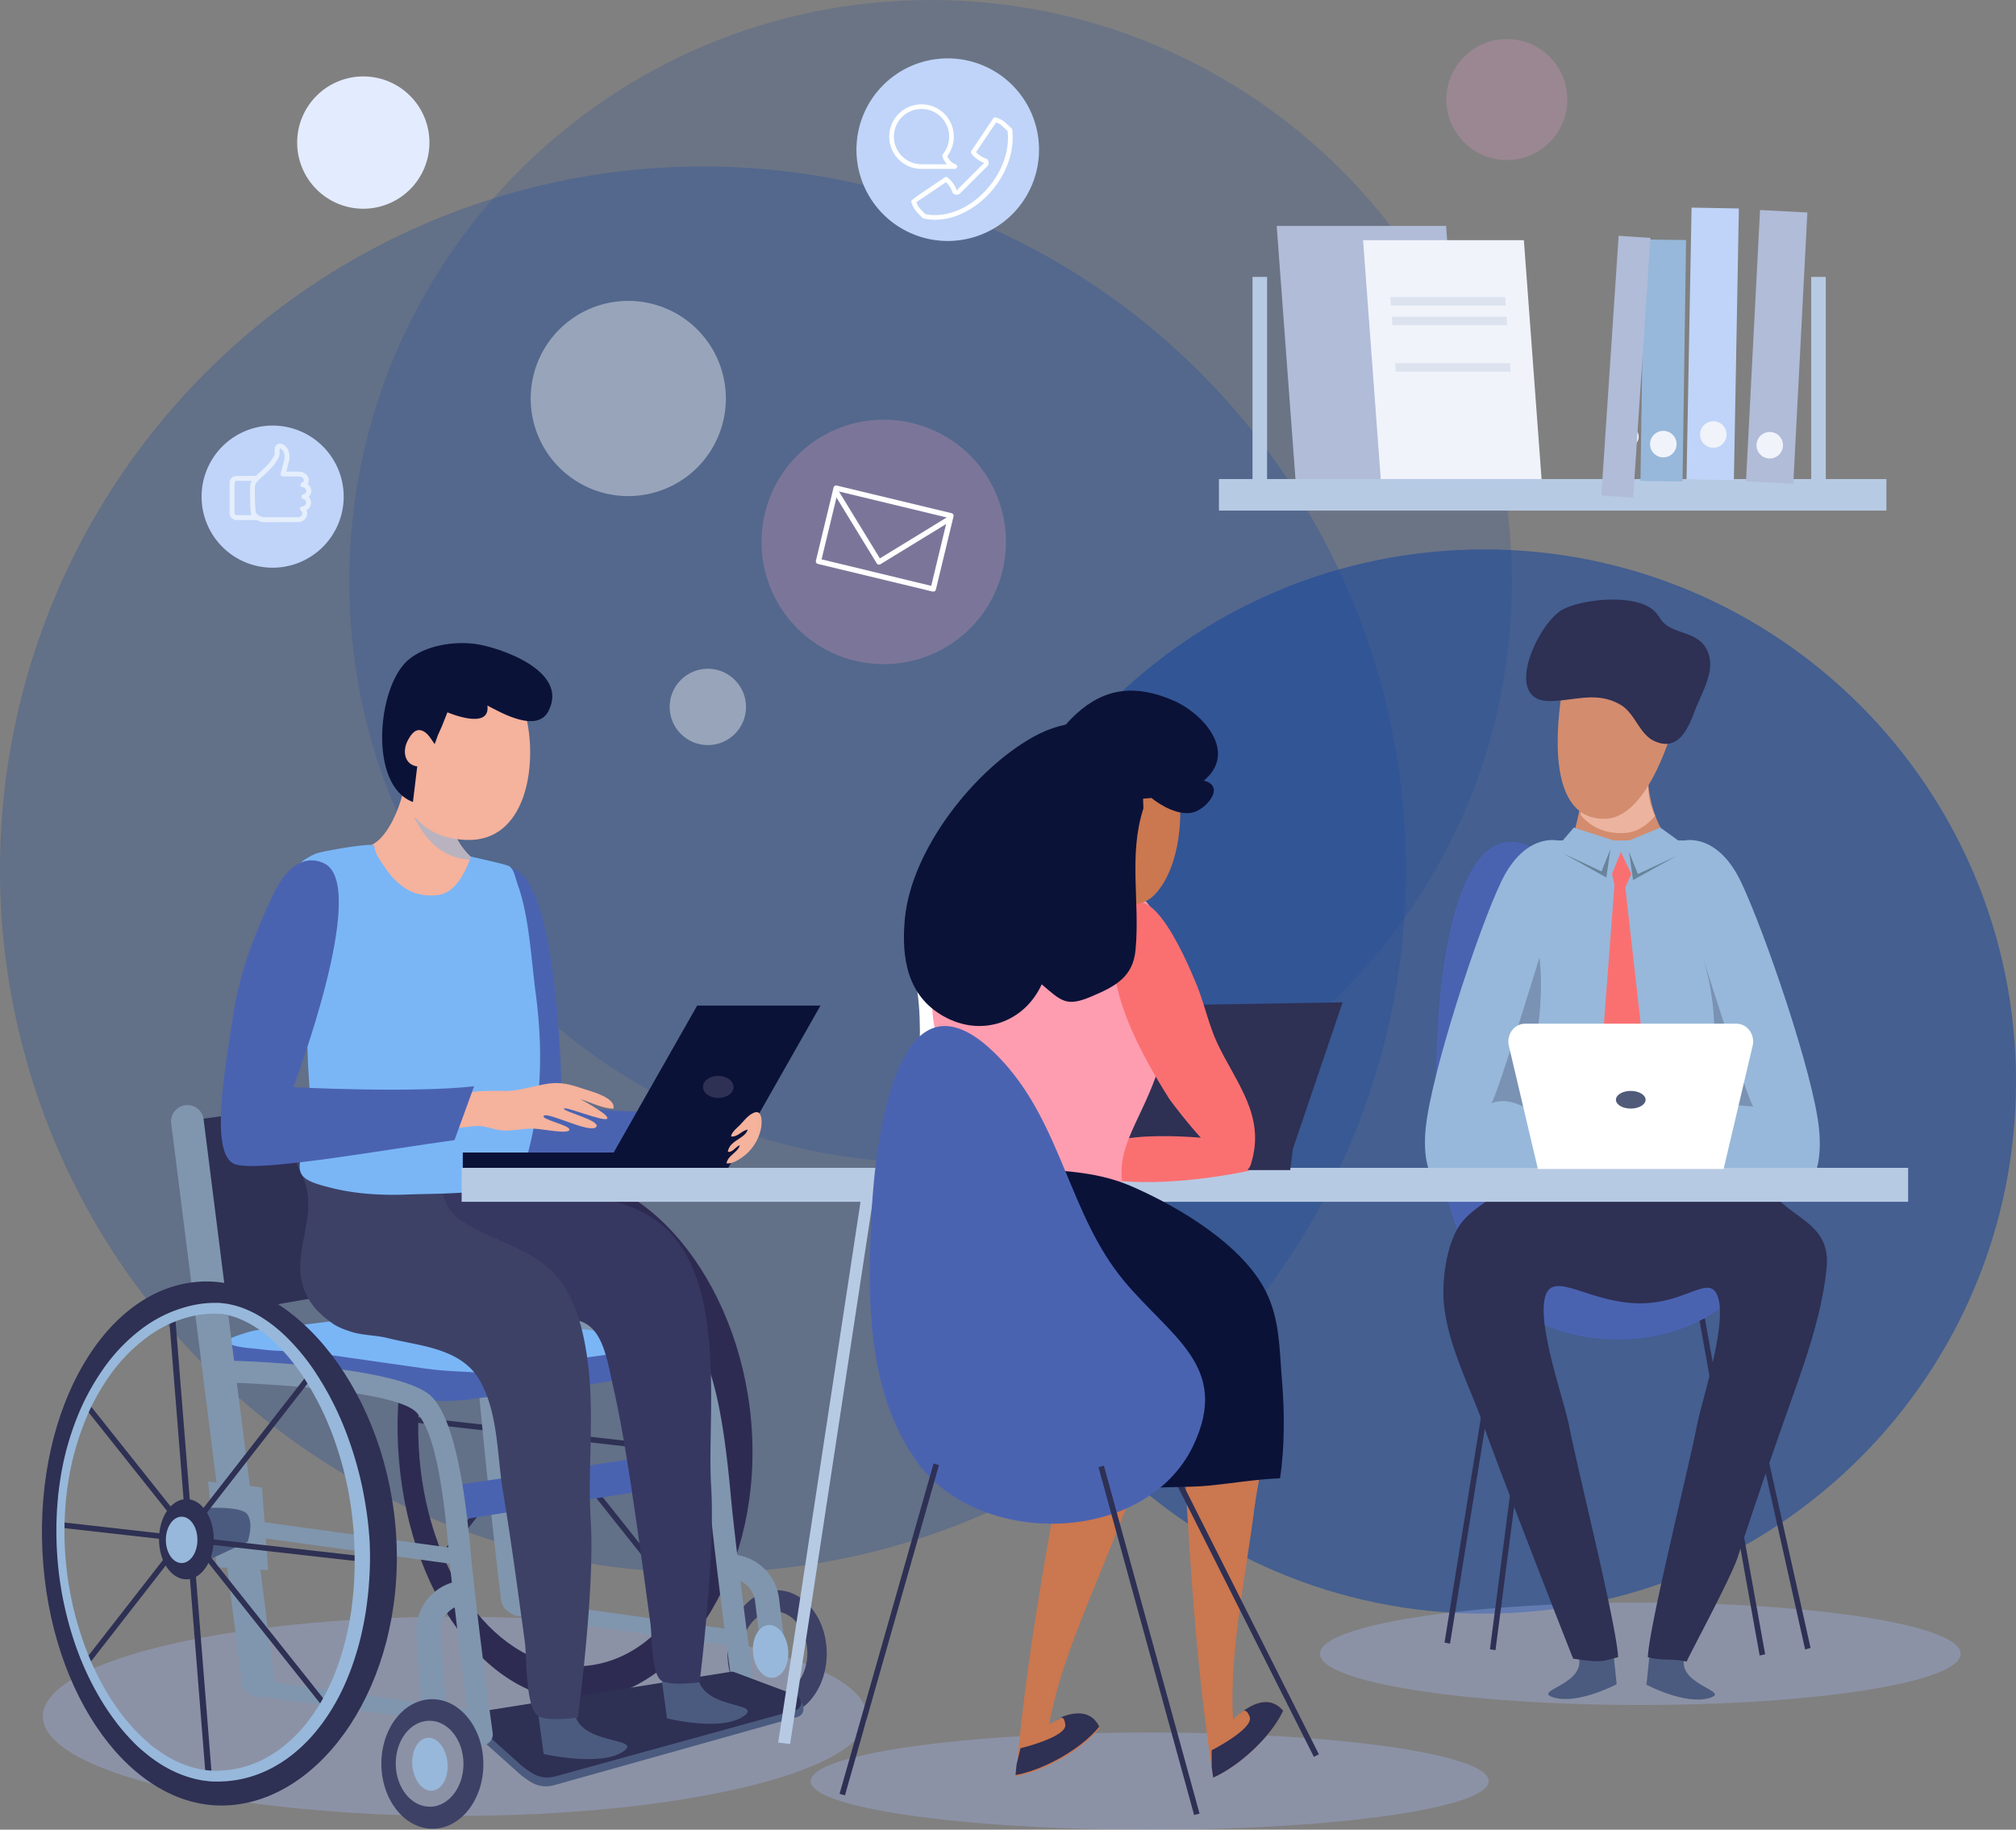 <svg xmlns="http://www.w3.org/2000/svg" viewBox="0 0 1369.23 1242.49"><rect x="0" y="0" width="1369.23" height="1242.49" fill="#808080" stroke="none"/><defs><style>.cls-1{isolation:isolate;}.cls-2,.cls-36{fill:#da97b8;}.cls-2,.cls-34,.cls-8{opacity:0.3;}.cls-3{fill:#e3ebff;}.cls-4,.cls-5,.cls-6{fill:#1d4a9c;}.cls-4{opacity:0.6;}.cls-5{opacity:0.3;}.cls-6{opacity:0.2;}.cls-28,.cls-7{fill:#fff;}.cls-30,.cls-7{opacity:0.4;}.cls-8{fill:#a8bcff;}.cls-9{fill:#2e3054;}.cls-10{fill:#2e2b52;}.cls-11{fill:#8096ae;}.cls-12{fill:#4a63b1;}.cls-13{fill:#7ab6f6;}.cls-14{fill:#3d4166;}.cls-15{fill:#4b5b7f;}.cls-16{fill:#363861;}.cls-17{fill:#f5b29c;}.cls-18,.cls-23{mix-blend-mode:multiply;}.cls-19{fill:#b9b3c0;}.cls-20{fill:#0b1238;}.cls-21{fill:#97b8da;}.cls-22{fill:#d38c6e;}.cls-23{fill:#ecb49f;}.cls-24{fill:#fa7071;}.cls-25{fill:#67849a;}.cls-26{fill:#b7cae4;}.cls-27{fill:#cb774f;}.cls-29{fill:#ff9db0;}.cls-30{fill:#4f5a79;}.cls-31{fill:#505b7a;}.cls-32{fill:#b0bcd8;}.cls-33{fill:#f0f3fa;}.cls-35{fill:#bfd4f8;}.cls-37{opacity:0.6;}</style></defs><g class="cls-1"><g id="Layer_2" data-name="Layer 2"><g id="Layer_2-2" data-name="Layer 2"><circle class="cls-2" cx="1023.41" cy="67.6" r="41.08"/><path class="cls-3" d="M291.67,96.82A44.92,44.92,0,1,1,246.75,51.9,44.92,44.92,0,0,1,291.67,96.82Z"/><path class="cls-4" d="M1369.23,734.43c0,199.58-161.77,361.36-361.35,361.36S646.52,934,646.52,734.43s161.79-361.35,361.36-361.35S1369.23,534.86,1369.23,734.43Z"/><circle class="cls-5" cx="477.45" cy="590.5" r="477.45" transform="translate(-277.7 510.56) rotate(-45)"/><path class="cls-6" d="M1026.86,394.8c0,218.06-176.76,394.82-394.8,394.82S237.25,612.86,237.25,394.8,414,0,632.06,0,1026.86,176.76,1026.86,394.8Z"/><path class="cls-7" d="M493,270.61a66.28,66.28,0,1,1-66.27-66.28A66.28,66.28,0,0,1,493,270.61Z"/><path class="cls-7" d="M506.67,480.06a25.91,25.91,0,1,1-25.91-25.91A25.92,25.92,0,0,1,506.67,480.06Z"/><path class="cls-8" d="M588.84,1165.54c0,37.38-125.3,67.62-279.84,67.62s-279.88-30.24-279.88-67.62,125.3-67.66,279.88-67.66S588.84,1128.14,588.84,1165.54Z"/><rect class="cls-9" x="386.7" y="862.49" width="3.78" height="227.29" transform="translate(-625 1252.68) rotate(-83.55)"/><rect class="cls-9" x="239.93" y="962.43" width="265.96" height="3.78" transform="translate(-616.79 665.23) rotate(-52.04)"/><polygon class="cls-9" points="468.29 1096.85 295.36 879.51 298.32 877.15 471.25 1094.49 468.29 1096.85"/><path class="cls-10" d="M378,798.72C313.62,802,265.43,884.21,270.37,982.41s61.14,175.2,125.52,172S515.72,1072.2,510.78,974,442.38,795.49,378,798.72Zm16.65,332.76c-56.66,2.86-106-63.33-110.31-149.77S322.4,822.88,379.08,820s103.6,70.44,108,156.88S451.32,1128.63,394.65,1131.48Z"/><path class="cls-11" d="M351.18,1096.21a10.92,10.92,0,0,1-10.83-9.59c-.15-1.15-14.33-116.3-21.92-224.62-7-100-16.08-163.18-41.78-189.91-23.49-24.43-79.51-21.83-80.07-21.8a10.93,10.93,0,0,1-1.16-21.82c2.7-.15,66.54-3.18,97,28.47s40.31,96,47.84,203.53c7.54,107.76,21.65,222.33,21.8,223.46a10.94,10.94,0,0,1-9.5,12.19A10.59,10.59,0,0,1,351.18,1096.21Z"/><path class="cls-12" d="M304.79,951.35c-8.89.2-16.8-1-25.38-2.73-9.25-1.88-18.85-.89-28-3.46-10.13-2.86-20.64-2.78-30.68-5.79-14-4.2-28.88-4-43.18-5.54-5.63-.6-18.15-1-22.2-5.38-4.47-4.91-1.26-13.71-1.55-19.64,12.67-.69,25.42,2.28,38.08,2.37,6.71.05,13,1.36,19.64,1.85,6.21.46,12.66-.39,18.78,1,4,.89,7.28,3.29,11.15,4.33,11.48,3.08,26.64-1.46,38.28-2.78l28.32-3.21c12.44-1.41,23.39-7.42,35.85-8.7a258,258,0,0,1,26.72-1.11c20.25,0,40.21.48,60.15,2.48,10.74,1.08,25.71-2.5,35.09,3.22,6.89,4.19,11.25,13,13.62,20.53-.41-1.28-17.46,3.84-19.17,4.15-4.91.9-8.4.15-13.14-.38-11.71-1.34-23.63,4-35.17,5.72-8.4,1.28-16.87,3-25.21,3.72-21.46,1.93-42.78,5.06-64.16,7.78A175.79,175.79,0,0,1,304.79,951.35Z"/><path class="cls-13" d="M309.22,931.21c-6.88-.36-13.63-.88-20.55-1.87L216.07,919c-12.35-1.76-26.7-1-39-2.73-6.43-.92-19.18-.85-24-5.67,3.67-2.52,18.07-7.19,21.77-7.37,10-.51,134.86-17.21,147.49-17.55,23.79-.62,160.14,25.55,160.14,25.55-11.76-1.55-27.5,3.24-39.16,4.77-15.06,2-30.08,3.72-45.12,5.84-11.74,1.66-23.81,3.14-35.52,5.39-11.1,2.13-20.83,4.93-32.51,4.94-5.09,0-9.54-.41-14.58-.62Q312.34,931.38,309.22,931.21Z"/><polygon class="cls-9" points="381.85 1142.24 355.64 813.9 359.82 813.6 386.03 1141.93 381.85 1142.24"/><path class="cls-9" d="M386.72,973.64c0,15.06-8.31,27.28-18.57,27.28s-18.57-12.22-18.57-27.28,8.32-27.28,18.57-27.28S386.72,958.57,386.72,973.64Z"/><polygon class="cls-12" points="309.2 1008.6 485.83 982.48 484.69 1004.87 308.94 1032.64 309.2 1008.6"/><path class="cls-11" d="M499.07,1118,351.4,1097.36a8.7,8.7,0,0,1-7.41-9.82l.31-2.21,156.28,21.85Z"/><path class="cls-11" d="M320.15,1172.19l-147.67-20.65a8.69,8.69,0,0,1-7.4-9.81l.31-2.22,156.27,21.85Z"/><polygon class="cls-9" points="133.4 760.31 151.87 892.09 342.77 858.84 331.69 733.21 133.4 760.31"/><path class="cls-14" d="M527.42,1079.9c-18.64.16-33.58,19.44-33.38,43.09s15.47,42.68,34.1,42.52,33.57-19.46,33.37-43.1S546,1079.74,527.42,1079.9Zm-1.24,71.1c-12.36.1-22.49-12.53-22.63-28.22s9.78-28.49,22.15-28.59,22.49,12.52,22.63,28.21S538.55,1150.9,526.18,1151Z"/><path class="cls-11" d="M504.63,1144.53c-.31,0-.61,0-.92,0a7.41,7.41,0,0,1-7.32-6.55c-.07-.55-7.56-53.56-13.79-110.71-2.64-24.22-6-90.6-23.36-108.86-15.88-16.7-125.88-20.18-126.26-20.16a7.47,7.47,0,0,1-.79-14.92c1.83-.1,117.12,3.09,137.7,24.73s25,95.83,27.77,120.9c6.13,55.71,13.33,106.64,13.4,107.19A7.47,7.47,0,0,1,504.63,1144.53Z"/><path class="cls-12" d="M480.55,748.11c-47.22,14.41-99,.84-99,.84s-1-155.31-35.05-159.44c-9.65-1.16-23.41,3.73-25.68,33.54-1.85,24.49-3.45,53.23,3.37,85.63s5.48,90.84,25.21,88.65c18.37-1.66,85.9-3.42,129.3-26.59Z"/><path class="cls-15" d="M324.92,1168.33a5.35,5.35,0,0,0-1.9,9.53l31,27.75c5.43,3.84,11.55,9.67,22.64,6.59l165.23-46.36a5.3,5.3,0,0,0,3.78-4.69c.19-2.22-1.47-8-3.44-8.92l-44-10.54a5,5,0,0,0-3.22-.36Z"/><path class="cls-9" d="M325.84,1162.33a5.33,5.33,0,0,0-1.89,9.51l31,27.77c5.43,3.83,11.56,9.66,22.64,6.57l162.79-44.88a5.34,5.34,0,0,0,.81-9.91l-42-15.71a5.06,5.06,0,0,0-3.23-.35Z"/><path class="cls-15" d="M448.89,1136.71l4.11,30.2s36.41,9.13,51.82-1.31-32.14-3.63-30.91-30.46S448.89,1136.71,448.89,1136.71Z"/><path class="cls-16" d="M257.38,887.83c-6.52-7.77-11.45-17-15.41-26.22-4.18-9.79-8.89-18.65-9.48-29.53a81.85,81.85,0,0,1,.69-17.56c.35-2.18,1.39-14.07,2.88-15.32,1.91-1.6,7.91,1.33,10.62,1.92,13,2.81,26.42,1.37,39.75,1.37,10.18,0,20.27-.46,30.38-.46,1.3,0,20.19,1,19.88.09,3,9,14.41,7.56,21.82,7.54a294.13,294.13,0,0,1,33.58,1.61c19.71,2.22,40.52,7,56.34,19.68,46.47,37.17,31.54,130.54,34.55,178s-7.8,133.43-7.8,133.43-21.86,3.12-26.85-1.84c-6-6-5.5-30.39-6.58-38.2-3.69-26.68-7.19-53.38-11.15-80-4.05-27.2-8.2-54.5-14.27-81.33-5.13-22.63-8.17-48.61-35.36-44.52-21.77,3.3-43,9-65.11,9.71-6.74.22-14.82,1.8-21.46.68-4.14-.69-11.11-1.64-15-3.31-7.3-3.11-14.41-7.37-19.86-13.26C258.79,889.47,258.08,888.66,257.38,887.83Z"/><path class="cls-15" d="M365.13,1160.9l4.11,30.2s38.47,8.84,53.89-1.59-34.21-3.33-33-30.2S365.13,1160.9,365.13,1160.9Z"/><path class="cls-14" d="M215.77,890.2a41.59,41.59,0,0,1-9.14-14.3c-3.5-9.43-3.11-17.94-1.59-27.79,1.67-10.86,4.81-22.09,4.26-33.15a55.24,55.24,0,0,0-1.67-10.45c-2-8.08-14.07-22.44-.3-24.47,8.66-1.28,18.7,2.55,26.75,5.19,11.94,3.93,23.59,8.7,35.24,13.4,5.73,2.3,11.45,4.63,17.22,6.85,1.48.58,14.33,4.22,14.49,5.24,2,12.57,11.49,18.28,22.15,23.9,19.38,10.23,41.89,15.78,56.14,33.59C391.05,882.87,396,902.88,398.68,921c5.56,37.19.28,74.53,2.55,111.81,2.88,47.46-8.75,133.55-8.75,133.55s-22.65,3.24-27.81-1.7c-7.88-7.5-6.83-39.63-8.19-49.55-4.67-34-9.16-68.08-14.83-102-4.12-24.69-3.12-53.52-15.89-75.86-8.21-14.34-23.57-20-38.87-23.5-7.95-1.81-16-3.21-23.9-5.17-8.2-2-17-1.67-25.17-4.42-4.22-1.42-8.56-3-12.26-5.66A68.6,68.6,0,0,1,215.77,890.2Z"/><polygon class="cls-11" points="177.91 1010.06 141.36 1006.05 147.25 1064.24 182.16 1066.16 177.91 1010.06"/><path class="cls-17" d="M332,595.25c-.87,11-27.93,28.68-37.59,31.13-17.37,4.4-37.85-5.3-51.68-15.12-7.5-5.3-26-9.56-26.79-19.46-1.36-16,23-15.47,31.87-16.59C263,573.3,273.11,545,274.58,533.12c11.68,1,20.18,8.39,31.69,10.55-2.58,14.07,2.87,27.78,12.71,37.5C322.15,584.31,332.4,590.61,332,595.25Z"/><g class="cls-18"><path class="cls-19" d="M322.12,583.81c-1.28-1-2.4-1.91-3.14-2.64-8.4-8.29-13.58-19.49-13.32-31.34-7.34-.78-14.72-1.22-22.1-1.85a44.1,44.1,0,0,1-1.87,7.84C291.78,575.71,305.93,584.12,322.12,583.81Z"/></g><path class="cls-13" d="M257.21,582.66a21.13,21.13,0,0,1-3-8.31c-.22-2.59-36.73,3.89-40,5.44-16.95,7.82-16.15,14.29-17.26,30-2.54,36.59,11.33,71.93,12.11,108.36.44,20.24,4.66,40.75-2.41,60.47s-2.76,22.72,18.15,28c16.81,4.26,34.65,5.21,51.91,4.55,18.92-.71,38.14-.15,56.81-3.78,20.68-4,21.61-10.27,26.39-29.79,8.31-33.93,8.5-68.89,3.89-103.37-3.06-22.92-4.27-50.94-11.92-72.75-2.57-7.41-2.45-10.09-5.78-13.09-1.4-1.27-20.2-5.22-26-6.68-.6-.66-6.78,24.25-22.68,26.08-16.08,1.85-24.12-5.28-31-12.09A132.55,132.55,0,0,1,257.21,582.66Z"/><path class="cls-17" d="M317.21,570.39c39.59,1.15,47.86-49.25,40.39-82.34-3.89-17.11-12.93-38.53-29.38-44.41-16-5.7-46.48-6.95-55,12.69-4.3,10-.16,22.67-.88,33.48-1.08,15.86-3.22,30.95.71,46.58C279,559.77,296,569.79,317.21,570.39Z"/><path class="cls-20" d="M283.38,520.46c-8.76-1.26-10.38-10.63-6.17-18.12,1.84-3.26,4.66-7.65,9-6.31s6.45,5.83,8.92,9.17c.2.26,2-5.31,2.21-5.79.82-2.06,1.92-4.05,2.74-6.12l3.8-9.57s29.32,12.63,27.16-4.6c9.45,4.93,33.54,18.83,41.4,3.86,14.61-27.74-34.23-43.53-49.09-45.62-14.62-2.08-34.57.69-46.43,11.09-20.85,18.33-26.65,85.07,3.54,96.16Z"/><polygon class="cls-20" points="416.78 782.66 473.51 682.86 557.27 682.86 494.45 793.38 314.31 793.38 314.31 782.66 416.78 782.66"/><path class="cls-9" d="M477.45,738.07c0,4.15,4.61,7.53,10.35,7.56s10.41-3.32,10.42-7.46-4.61-7.54-10.35-7.57S477.47,733.92,477.45,738.07Z"/><path class="cls-17" d="M343.35,740.85c-9.69-.13-19.83-.43-29.64,2-7.43,2-43.29,2.28-50.16,5.39-5.88,2.66-.13,6.17,5.64,13.9,7.78,10.43,45.37,2.69,55.08,2.48,5.93-.13,11.68,2.9,17.82,3.1,7.13.23,14.35-1.67,21.43-1.22,6.44.41,22.86,3.81,23.21.65s-20.53-7.23-17.27-9.54,30.93,12.06,35.31,7.84S382.94,755,383,752.9s26.26,8.75,29.17,6.89S399,749.12,394.25,746.4c6.85,2.13,15.35,6.52,22.38,6.45,1.87-7.77-16.37-12-21.71-13.87-7.36-2.55-13.93-4.17-21.75-3.22C364.79,736.79,352.11,741,343.35,740.85Z"/><path class="cls-12" d="M322,737.64c-41.39,4.84-122.77.66-122.77.66S251,602.15,220.5,586.46c-8.64-4.44-23.25-4.63-35.72,22.53-10.24,22.32-21.71,48.73-26.56,81.48s-17,95.6,2.28,100.41c17.79,4.81,99.43-10,148.18-16.65Z"/><path class="cls-17" d="M508.15,782.5a32.13,32.13,0,0,0,8.87-17c.5-3.28.8-11.89-4.59-10-4.1,1.43-7,5.54-9.94,8.52-1.85,1.86-5.81,5-5.93,7.73,4.44.51,7.22-4,11.24-4.63-1.78,6.19-12.3,7.22-13.45,15,3.17.73,5.36-3.64,8.1-4.32-1.34,4.79-8.14,6.83-9,12.19C498.19,790.67,505,785.65,508.15,782.5Z"/><path class="cls-11" d="M328.2,1185.16a7,7,0,0,1-.92.06,7.42,7.42,0,0,1-7.32-6.55c-.07-.57-7.56-53.57-13.79-110.71-2.64-24.23-6-90.6-23.36-108.87-15.89-16.69-125.88-20.18-126.26-20.16a7.47,7.47,0,0,1-.79-14.91c1.83-.1,117.12,3.08,137.7,24.72s25,95.83,27.77,120.9c6.13,55.72,13.33,106.65,13.4,107.18A7.45,7.45,0,0,1,328.2,1185.16Z"/><path class="cls-11" d="M285.84,1154.88l-3-45.3a34.16,34.16,0,0,1,25.43-35.24l4.42-1.15,4.14,15.86-4.42,1.14a17.76,17.76,0,0,0-13.21,18.3l4,49.74Z"/><path class="cls-11" d="M528.5,1131.34a6.14,6.14,0,0,0,5.36-6.86l-4.75-39a34.16,34.16,0,0,0-31.53-29.9l-4.56-.31-1.11,16.36,4.55.31a17.74,17.74,0,0,1,16.38,15.52l4.75,39a6.16,6.16,0,0,0,6.86,5.36Z"/><polygon class="cls-11" points="309.19 1062.36 151.53 1040.81 153.06 1030.14 310.72 1051.69 309.19 1062.36"/><path class="cls-14" d="M293.31,1153.89c-19.15.16-34.5,20-34.29,44.27s15.89,43.85,35,43.69,34.49-20,34.28-44.28S312.44,1153.73,293.31,1153.89Zm-1.28,73c-12.7.11-23.1-12.87-23.24-29s10-29.27,22.75-29.37,23.11,12.86,23.24,29S304.74,1226.83,292,1226.94Z"/><path class="cls-21" d="M303.92,1197c.89,9.88-3.74,18.38-10.32,19S281,1209,280.08,1199.12s3.74-18.38,10.32-19S303,1187.1,303.92,1197Z"/><path class="cls-11" d="M175.2,1152.39a11.08,11.08,0,0,1-11-9.7L116.28,762.93a11.08,11.08,0,0,1,22-2.78l47.95,379.77a11.09,11.09,0,0,1-9.61,12.38A9.71,9.71,0,0,1,175.2,1152.39Z"/><path class="cls-21" d="M535.29,1120.39c.89,9.87-3.74,18.36-10.32,18.95s-12.64-6.94-13.52-16.82,3.74-18.36,10.32-19S534.41,1110.51,535.29,1120.39Z"/><path class="cls-15" d="M133.74,1024.36s29.85-2.53,34.29,4,.22,18.58.22,18.58l-33.7,15.68Z"/><rect class="cls-9" x="-1.62" y="1034.02" width="265.96" height="3.78" transform="translate(-766.48 502.76) rotate(-52.07)"/><polygon class="cls-9" points="226.74 1168.44 53.81 951.09 56.77 948.74 229.7 1166.07 226.74 1168.44"/><polygon class="cls-9" points="140.3 1213.83 114.09 885.49 118.27 885.18 144.48 1213.53 140.3 1213.83"/><rect class="cls-9" x="147.91" y="934.08" width="3.78" height="227.29" transform="translate(-908.11 1078.96) rotate(-83.55)"/><path class="cls-9" d="M145.17,1045.23c0,15.06-8.31,27.27-18.57,27.27S108,1060.29,108,1045.23,116.35,1018,126.6,1018,145.17,1030.16,145.17,1045.23Z"/><path class="cls-21" d="M134.09,1045.69c0,8.69-4.8,15.74-10.72,15.74s-10.72-7-10.72-15.74,4.8-15.75,10.72-15.75S134.09,1037,134.09,1045.69Z"/><path class="cls-9" d="M136.45,870.31C72.07,873.56,23.88,955.8,28.83,1054S90,1229.2,154.34,1226s119.83-82.18,114.89-180.38S200.83,867.08,136.45,870.31Zm16.65,332.76c-56.66,2.85-106-63.33-110.31-149.77s38.06-158.83,94.73-161.67,103.61,70.43,108,156.88S209.77,1200.22,153.1,1203.07Z"/><path class="cls-21" d="M251.3,1055.56s0,.81,0,2.38,0,3.86-.13,7a247.75,247.75,0,0,1-2.34,26.8c-.77,5.73-2,12-3.53,18.85a203.29,203.29,0,0,1-6.46,21.69c-5.51,15.16-13.83,31.89-27.25,47A105.89,105.89,0,0,1,200.44,1190a88.28,88.28,0,0,1-13.22,9.19,78.47,78.47,0,0,1-15.28,6.79,74.84,74.84,0,0,1-16.9,3.49c-1.44.2-2.91.21-4.38.28l-2.2.08h-.7l-.53,0-1.06,0c-1.43-.09-2.75,0-4.3-.24l-4.61-.57a74.82,74.82,0,0,1-17.38-5.29,84.3,84.3,0,0,1-15.9-9.23c-2.53-1.75-4.88-3.77-7.28-5.75s-4.63-4.12-6.76-6.4A131.12,131.12,0,0,1,77.75,1168a164.38,164.38,0,0,1-10.44-15.82,199,199,0,0,1-16-34.87,235.56,235.56,0,0,1-13-76.78c0-3.24,0-6.44.15-9.76l.2-4.94.37-4.9c.47-6.53,1.34-13,2.41-19.47a192.89,192.89,0,0,1,10.39-37.59,161.13,161.13,0,0,1,18.11-34A119.78,119.78,0,0,1,96,902.58a89.21,89.21,0,0,1,33.32-15.84,72.54,72.54,0,0,1,18.07-2c.72,0,1.4,0,2.16.07l2.37.27,2.35.29c.77.13,1.49.31,2.23.46a57.38,57.38,0,0,1,8.62,2.5,73.17,73.17,0,0,1,15.32,8.06,99.83,99.83,0,0,1,12.92,10.41,147.8,147.8,0,0,1,20,23.82,211.09,211.09,0,0,1,24,48.35,243.6,243.6,0,0,1,10.46,40.3A248.56,248.56,0,0,1,251,1046c.21,3.1.18,5.48.24,7.08s.07,2.43.07,2.43Zm-10.44,0s-.11-3.16-.31-9.09a238.57,238.57,0,0,0-2.55-25.58,234.24,234.24,0,0,0-9.44-38.84,201.86,201.86,0,0,0-22.29-46.63,139.83,139.83,0,0,0-18.52-22.73A91.8,91.8,0,0,0,176,902.94a65.44,65.44,0,0,0-13.6-7.44,50.18,50.18,0,0,0-7.46-2.29c-.64-.14-1.28-.32-1.91-.43l-1.85-.26-1.86-.26c-.65-.07-1.41-.07-2.1-.1a64.37,64.37,0,0,0-16.31,1.54A82.19,82.19,0,0,0,100,908a113.8,113.8,0,0,0-25.06,25.53,148.39,148.39,0,0,0-17.63,32.57A186.78,186.78,0,0,0,47,1002.46c-1.07,6.27-1.95,12.58-2.44,18.95l-.38,4.77-.21,4.75c-.2,3.15-.15,6.42-.2,9.65a224.18,224.18,0,0,0,3.39,38.09,219.16,219.16,0,0,0,9.61,36.69,194.57,194.57,0,0,0,15.68,33.77,158.69,158.69,0,0,0,10.24,15.1,126.09,126.09,0,0,0,11.81,13.46c2,2.13,4.29,4,6.46,6s4.51,3.67,6.89,5.28a77.74,77.74,0,0,0,14.76,8.33,69.21,69.21,0,0,0,15.72,4.58l3.87.42c1.27.17,2.79.11,4.17.18h1.05l.53,0,.35,0,2-.11c1.33-.08,2.65-.1,4-.3a67,67,0,0,0,15.2-3.4,69.53,69.53,0,0,0,13.73-6.36,78.12,78.12,0,0,0,11.93-8.58,94.66,94.66,0,0,0,10.09-10c12.22-14.2,19.86-30.07,24.85-44.53a195.26,195.26,0,0,0,5.82-20.72c1.35-6.54,2.44-12.57,3.08-18.07a236.9,236.9,0,0,0,1.85-25.58c.06-3,0-5.34,0-6.89v-2.3Z"/><path class="cls-8" d="M1011.09,1209.52c0,18.18-103.08,33-230.25,33s-230.24-14.79-230.24-33,103.07-33,230.24-33S1011.09,1191.29,1011.09,1209.52Z"/><path class="cls-8" d="M1331.66,1123.05c0,19.21-97.41,34.76-217.55,34.76s-217.59-15.55-217.59-34.76,97.41-34.77,217.59-34.77S1331.66,1103.83,1331.66,1123.05Z"/><polygon class="cls-9" points="1226 1120.07 1229.71 1119.08 1174.89 873.97 1171.18 874.97 1226 1120.07"/><polygon class="cls-9" points="984.84 1116.17 1025.64 863.96 1021.89 863.22 981.09 1115.44 984.84 1116.17"/><polygon class="cls-9" points="1195.12 1124.22 1198.86 1123.4 1157.87 895.13 1154.13 895.94 1195.12 1124.22"/><polygon class="cls-9" points="1015.71 1120.61 1046.22 885.72 1042.47 885.12 1011.94 1120.01 1015.71 1120.61"/><path class="cls-12" d="M1065.45,595.61c-72.78-79.06-86.79,59.52-89,102.25-3,57.3-3.61,121,30.41,169.14,42.31,59.89,156,57,188.12-10.5,25.56-53.77-15.48-73.64-47.3-112C1110.78,699.91,1105.78,639.43,1065.45,595.61Z"/><path class="cls-15" d="M1120.69,1120.44l-2.45,23.63s25.88,13.78,42.45,9.1-23.22-8.72-16.34-28.71S1120.69,1120.44,1120.69,1120.44Z"/><path class="cls-15" d="M1095.57,1120.1l2.44,23.61s-25.88,13.8-42.44,9.11,23.2-8.75,16.31-28.72S1095.57,1120.1,1095.57,1120.1Z"/><path class="cls-9" d="M1207.26,814.05a45.13,45.13,0,0,1-7.88-10.54c-14.55-27.09-66.79-16.17-91.69-16.17-13.29,0-26.74,3.06-39.86,2.8-13.4-.26-25.26-6.33-38.77-.92-3,23.24-28.15,26.83-38.71,44.42-9.07,15.12-10.93,39.23-9.66,51.81,3,29.25,17.29,55,27.12,83,10.3,29.37,54.65,143,60.66,157.91,20,2.94,19.42,1.81,30.53-1-1-21.86-27.75-128.33-33.24-156.82-3.46-17.92-22.44-70-16-88.87,5.66-16.58,29.11,4.49,62.27,5.37s49.1-20.88,54.74-4.29c6.41,18.81-10.88,69.87-14.34,87.79-5.5,28.49-32.26,135-33.25,156.82,11.1,2.82,15,.47,26.39,3,.57-2.38,29.94-56.39,34.71-71.09,9.68-29.72,19.8-59.41,30.11-88.78,12-34.29,26.57-71.1,30.21-107.47C1243.27,833.55,1222.07,829.05,1207.26,814.05Z"/><path class="cls-22" d="M1119.48,531.94s1.06,21.15,12.62,37.17-40.94,20.47-66.74,8.9c0,0,12.45-36.49,10.68-63.19S1114,525,1119.48,531.94Z"/><path class="cls-21" d="M1195.49,805.29c28.4,14,43.42-1.53,40-38.28s-37.18-135-53.1-168.26-38.05-28-38.05-28h-86.69s-22.16-5.26-38.07,28-48,131.5-51.36,168.26,13.3,52.27,41.71,38.28C1028.11,798.5,1167.07,791.28,1195.49,805.29Z"/><path class="cls-21" d="M1143.68,573.57l-16-11.58-25.82,10.68L1068.91,562l-10.68,12.46S1076,627,1143.68,573.57Z"/><path class="cls-23" d="M1124.12,554c-5.7,6.75-12.69,11.4-21.52,11.71-13.21.45-22.48-4.45-29.13-12.38,3.28-20.07,4.59-50.24,4.59-50.24,2.71-2.71,6.33-3.71,10.18-3.78a41.47,41.47,0,0,1,18.88,7.68c7.35,6.12,12.91,15.1,12.36,25A45.4,45.4,0,0,0,1124.12,554Z"/><path class="cls-22" d="M1142,472.71s-17,83.2-52.39,83.36-34.09-51.15-29-85c5.12-36.77,2.22-41.63,43.58-42.32C1144,428.06,1142,472.71,1142,472.71Z"/><polygon class="cls-24" points="1100.87 578.47 1107.97 593.54 1103.88 602.58 1121.95 762.66 1105.53 799.63 1084.18 763.49 1096.5 600.93 1094.83 593.54 1100.87 578.47"/><path class="cls-9" d="M1127.74,420.29c8.13,12.3,28.91,6.49,33.31,26.15,2.61,11.69-6,25.64-10,36.3-4.58,12.5-11.55,28-27.61,20.41-10-4.71-13-18.6-22.41-24.29-16.14-9.77-31.34-3-48.2-2.79-33.28.46-8-54.09,9.18-62.51,14.52-7.14,49.12-10.24,61.37,1.17A28.7,28.7,0,0,1,1127.74,420.29Z"/><polygon class="cls-25" points="1106.41 578.47 1112.42 593.54 1138.7 581.22 1109.15 597.64 1106.41 578.47"/><polygon class="cls-25" points="1093.75 576.7 1087.72 591.75 1061.46 579.44 1091 595.87 1093.75 576.7"/><rect class="cls-26" x="313.54" y="793.05" width="982.43" height="23.07"/><polygon class="cls-26" points="536.63 1184.32 528.53 1183.35 585.82 807.12 593.92 808.09 536.63 1184.32"/><polygon class="cls-9" points="803.28 682.45 911.87 680.67 878.05 780.36 876.28 794.6 753.43 794.6 803.28 689.57 803.28 682.45"/><path class="cls-27" d="M799.35,904.23c6.32,101.35,9.29,205.39,24.62,302.9,16.27-7.16,38.44-26.25,47.53-45.36-10.22-12.46-25.08-2.94-34,5.93-2.85-44.81,8.89-99,14.43-143.23,3.9-31,26.18-118.07,4.49-142.45Z"/><path class="cls-27" d="M737.52,906c-17.74,100-39.35,201.85-47.44,300.17,17.52-3.08,43.57-16.44,56.88-32.83-7-14.5-23.67-8.79-34.42-2.26,7.82-44.21,32-94.13,47.8-135.78,11.07-29.21,53.24-108.6,37.92-137.42Z"/><path class="cls-9" d="M843.68,1162.4a17.4,17.4,0,0,1-1.15,1.37A6.1,6.1,0,0,1,843.68,1162.4Z"/><path class="cls-9" d="M822.91,1188.6s28.75-14.71,25.87-22.7c-1.72-4.72-3.57-4.58-4.82-3.69,8.69-6.45,19.52-10.2,27.54-.44-9.09,19.11-31.26,38.2-47.53,45.36-.38-2.33-.63-4.73-1-7.06Z"/><path class="cls-9" d="M719.44,1166.61c-.3.32-.94.67-1.47,1.09A6.15,6.15,0,0,1,719.44,1166.61Z"/><path class="cls-9" d="M693.08,1187.2s31.39-7.53,30.46-16c-.56-5-2.39-5.3-3.8-4.7,10-4.22,21.37-5.34,26.85,6.06-13.33,16.38-39.36,29.74-56.89,32.84.19-2.35.49-4.74.72-7.08Z"/><path class="cls-24" d="M824.7,773.41c-19.5-1.94-93.19-8.53-92.21,23.35,33.24,10.62,82.35,5.23,115.83-1.7Z"/><path class="cls-28" d="M650.05,619.8c-12.5-5.83-25.06,6.79-30,17.63s1.5,25.3,3.05,36.27c3.18,22.61.88,46.23.88,69,0,7.56-2.47,20.53-.07,27.68,2.13,6.37,10,12.69,14,18.29,22.39,31,44.86,64.43,56.76,100.29,3.83-6.79,11.27-15.57,13.36-23.17,3-10.75-4.51-16.44-11.15-25.94-11.55-16.52-19.16-35.6-24.83-54.63-5.56-18.66-10.57-35.34-9.62-55.85,1.09-23.43,6.49-45.69,6.2-69.49C668.5,644.91,665.43,626.92,650.05,619.8Z"/><path class="cls-29" d="M784.35,621.12c-4.43-8.47-10.78-15.58-20.7-17.86-15.49-3.57-37.22-7.29-53.26-5.14-34.34,4.58-59,25.21-59,25.21s-25.79,34.41-16.13,76.81,19,66,16.86,80.9-3.63,56.82-10.43,72.75c0,0,150,14,128-28.73s6.91-58.5,20.25-110c7.58-29.22,9.08-60.73-3.39-89.48C785.81,624.07,785.12,622.57,784.35,621.12Z"/><polygon class="cls-9" points="892.35 1193.03 789.01 987.81 792.42 986.1 895.76 1191.32 892.35 1193.03"/><path class="cls-20" d="M633.11,802.51c-2.34,15.21-10.77,27.85-12.68,43.32-2.34,19-3.57,36.81,6.69,54.2,9.22,15.64,26.32,27,40.57,38.43,14.47,11.56,28.86,24.25,36.64,41.22,4.73,10.3,12.9,36.91,5.08,46.27,8.83,1.11,18.84-3.72,27.16-5.36,14.31-2.78,28-8.73,42.29-9.92,13.94-1.19,28-.52,41.77-1.79,16.19-1.54,32.47-4.38,48.74-5,3.23-21.21,3.1-45.49,1.3-66.85-1.77-20.64-1.3-40.71-10.91-60-15.71-31.42-58.44-57.16-91.12-71.39-21.91-9.53-45.14-10.72-68.83-11.83-22.63-1-46.23-4.4-68.72-4.27C633.49,793.18,633.88,797.7,633.11,802.51Z"/><path class="cls-12" d="M681,720.68c-72.8-79.06-86.81,59.52-89,102.26-3,57.29-3.63,121,30.39,169.14,42.31,59.87,156,57,188.11-10.51C836,927.81,795,908,763.15,869.54,726.29,825,721.28,764.51,681,720.68Z"/><polygon class="cls-9" points="811.03 1232.56 746.07 996.33 749.75 995.32 814.7 1231.54 811.03 1232.56"/><rect class="cls-9" x="487.37" y="1104.65" width="233.21" height="3.81" transform="translate(-625.67 1384.47) rotate(-74.11)"/><path class="cls-24" d="M794.2,746.3c-18.8-29.78-46.55-78.43-35.39-114.85,16-52.23,46.28,18.39,54.31,38.23,5,12.52,8,26.74,13.69,38.84,13.11,27.62,33.18,49.53,22.7,82.3C842.83,811.74,796,749.07,794.2,746.3Z"/><path class="cls-27" d="M713,577.91s-3,34.89-23.26,51.32c12.4,4.28,45.08,17.15,57.07,10.17C752.42,636.12,741,602,741,602s26.82,23.67,43.87,4.86,19-55.21,15-73.76c-5.4-25.4-42-54.58-72.38-23.15S713,577.91,713,577.91Z"/><path class="cls-20" d="M782.06,541.89c6.31,5.14,19.35,12.83,29.27,9.49,8.83-3,20.88-17.66,6.25-21.25,23.33-19.29-.42-45.7-20.77-54.47-25.48-11-46.49-8.75-66.21,9.47-18.18,16.78-31.21,43.75-30.52,68.89,1,36.2,29.86,10.15,50.92,9.58-1.16-1.47-1.81-3.06-3.61-4.75,2.21-8.69,19.34-40.46,25.13-16.17Z"/><path class="cls-20" d="M776.58,548.94c-10.27,31.76-2.24,63.23-5.34,96.13-1.74,18.47-13.77,24.78-30,31.64-17,7.21-20.23,3.24-33.73-8.27-11.6,25.54-40.63,36.4-66.76,21.62C616.43,676.28,612,651,614.58,623.7c4.45-46.43,46.53-100.56,87.15-123.27,23.23-13,49.38-13.08,73.07-1.34Z"/><path class="cls-30" d="M1156.62,650.26s31,98.64,34,100.66-21.63-4-33.58,3S1178.55,723,1156.62,650.26Z"/><path class="cls-30" d="M1045.56,650.26s-26.89,88.22-32.52,98.91c17.92-7.49,38.85,17.09,30.72,4.27C1033.26,736.87,1051,695.17,1045.56,650.26Z"/><path class="cls-28" d="M1107.58,793.82h63.07l19.7-83.61a12.63,12.63,0,0,0-2.07-10.39,11.18,11.18,0,0,0-9-4.66H1035.88a11.18,11.18,0,0,0-9,4.66,12.64,12.64,0,0,0-2.09,10.39l19.71,83.61Z"/><path class="cls-31" d="M1097.51,746.81c0,3.34,4.51,6,10.07,6s10.07-2.7,10.07-6-4.52-6-10.07-6S1097.51,743.48,1097.51,746.81Z"/><polygon class="cls-32" points="879.99 327.19 995.02 327.19 982.15 153.41 867.11 153.41 879.99 327.19"/><polygon class="cls-33" points="937.99 328.08 1047.21 328.08 1034.99 163.12 925.77 163.12 937.99 328.08"/><g class="cls-34"><polygon class="cls-32" points="947.56 246.63 1025.57 246.63 1025.99 252.38 947.98 252.38 947.56 246.63"/><polygon class="cls-32" points="1023.24 215.08 1023.66 220.82 945.65 220.82 945.21 215.08 1023.24 215.08"/><polygon class="cls-32" points="1022.24 201.7 1022.67 207.5 944.67 207.5 944.23 201.7 1022.24 201.7"/></g><rect class="cls-26" x="1230.15" y="188.05" width="9.89" height="148.47"/><rect class="cls-26" x="850.69" y="188.05" width="9.89" height="148.47"/><rect class="cls-26" x="827.88" y="325.31" width="453.3" height="21.42"/><polygon class="cls-32" points="1227.53 144.3 1195.39 142.61 1185.86 326.87 1217.97 328.53 1227.53 144.3"/><polygon class="cls-35" points="1145.46 325.43 1177.62 326.03 1181.01 141.57 1148.88 140.98 1145.46 325.43"/><polygon class="cls-21" points="1114.18 326.59 1142.75 327.01 1145.15 163.02 1116.57 162.6 1114.18 326.59"/><path class="cls-33" d="M1130.54,292.63a9,9,0,1,0,8.1,9.87A9,9,0,0,0,1130.54,292.63Z"/><path class="cls-33" d="M1164.51,286.1a9,9,0,1,0,8.1,9.87A9,9,0,0,0,1164.51,286.1Z"/><path class="cls-33" d="M1202.82,293.39a9,9,0,1,0,8.11,9.87A9,9,0,0,0,1202.82,293.39Z"/><path class="cls-33" d="M1106.83,289.8a6.8,6.8,0,1,0,6.1,7.43A6.79,6.79,0,0,0,1106.83,289.8Z"/><rect class="cls-32" x="1015.94" y="238.2" width="176.74" height="21.67" transform="translate(782.42 1334.34) rotate(-86.19)"/><path class="cls-35" d="M705.69,101.64a62,62,0,1,1-62-62A62,62,0,0,1,705.69,101.64Z"/><path class="cls-28" d="M635.09,149.22a33.85,33.85,0,0,1-7.94-.92,1.66,1.66,0,0,1-.78-.45l-.41-.43c-2.9-3-4.17-4.43-4.54-5a18.84,18.84,0,0,1-2.48-5.32c-.33-1.1-.33-1.1,22.75-16.66a1.58,1.58,0,0,1,1.86.07,19.21,19.21,0,0,1,4,4.29,19.65,19.65,0,0,1,2.15,4.3l1.38,1L650,129l17.35-17.33c.58-.58,1-1,1-1a28.22,28.22,0,0,1-4.27-2.3,18.78,18.78,0,0,1-4.3-4,1.58,1.58,0,0,1-.07-1.86L674.55,80.4a1.56,1.56,0,0,1,1.75-.63,18.6,18.6,0,0,1,5.32,2.49,57.14,57.14,0,0,1,4.3,3.91l1,.91a1.57,1.57,0,0,1,.51,1c1.78,13.12-3,28.18-12.86,40.28C663.88,141.41,649.14,149.22,635.09,149.22Zm-6.75-3.89a30.42,30.42,0,0,0,6.75.73c13.11,0,26.93-7.38,37-19.73,9.17-11.27,13.72-25.17,12.25-37.32l-.58-.55c-1-1-3.44-3.26-3.9-3.59a15.26,15.26,0,0,0-3.34-1.71L662.93,103.3a16,16,0,0,0,2.85,2.45,15.73,15.73,0,0,0,4.11,2,1.61,1.61,0,0,1,.71.47,3.52,3.52,0,0,1-.15,4.78L652.2,131.2a3.58,3.58,0,0,1-4.81.15,1.59,1.59,0,0,1-.53-.76,16.55,16.55,0,0,0-1.93-4,16,16,0,0,0-2.47-2.84c-3.66,2.48-16.48,11.11-20.13,13.58a15.49,15.49,0,0,0,1.71,3.34c.18.25,1.05,1.25,4.21,4.55Z"/><path class="cls-28" d="M648.56,114.7h-22.2a21.93,21.93,0,1,1,17-8.68,9.9,9.9,0,0,0,5.74,5.62,1.58,1.58,0,0,1-.55,3.06Zm-22-3.16h16.71a13.16,13.16,0,0,1-3.21-5.36,1.59,1.59,0,0,1,.3-1.47,18.77,18.77,0,1,0-14.48,6.83h.68Z"/><g class="cls-34"><path class="cls-36" d="M683.21,368a83,83,0,1,1-83-83A83,83,0,0,1,683.21,368Z"/></g><path class="cls-28" d="M597,383.41a1.51,1.51,0,0,1-.42-.05,1.81,1.81,0,0,1-1.11-.8L566.36,335a1.8,1.8,0,0,1-.21-1.34l.47-2a1.8,1.8,0,0,1,2.15-1.32,1.78,1.78,0,0,1,1.32,2.14l-.29,1.26,27.79,45.45L643,351.39l.29-1.26a1.79,1.79,0,0,1,3.47.84l-.48,2a1.83,1.83,0,0,1-.79,1.11l-47.59,29.11A1.8,1.8,0,0,1,597,383.41Z"/><path class="cls-28" d="M633.83,401.71a1.47,1.47,0,0,1-.42,0l-77.95-18.77a1.78,1.78,0,0,1-1.31-2.15l12-49.76a1.73,1.73,0,0,1,.8-1.09,1.68,1.68,0,0,1,1.35-.21l78,18.76a1.81,1.81,0,0,1,1.32,2.15l-12,49.76a1.76,1.76,0,0,1-.8,1.1A1.64,1.64,0,0,1,633.83,401.71ZM558,379.84l74.47,18,11.16-46.3-74.48-17.94Z"/><path class="cls-35" d="M233.43,337.3A48.26,48.26,0,1,1,185.17,289,48.26,48.26,0,0,1,233.43,337.3Z"/><g class="cls-37"><path class="cls-28" d="M174,353.16H160.64a4.72,4.72,0,0,1-4.71-4.72V327.9a4.71,4.71,0,0,1,4.71-4.71h13.55v3.33H160.64a1.39,1.39,0,0,0-1.37,1.38v20.54a1.37,1.37,0,0,0,1.37,1.38H174v1.56l1.32-.91,1.55,2.55Z"/><path class="cls-28" d="M187.23,354.6c-8.44,0-8.68,0-8.9-.08a11.47,11.47,0,0,1-7.59-4.8c-1.06-1.67-1-19.54-.81-20.46a10.15,10.15,0,0,1,1.68-3.65,34.8,34.8,0,0,1,4.06-4.17l.58-.52a68.37,68.37,0,0,0,6.42-6.31c2.26-2.72,3.9-5.49,3.89-6.57l0-.85c-.05-2.08-.11-4.67,2.21-5.69s5.61,1,7.16,4.53a13.64,13.64,0,0,1,.58,6.13l-2.07,8.08h8.71a1.75,1.75,0,0,1,.4.05c3.37.2,6.14,2.78,6.14,5.82a5.07,5.07,0,0,1-.75,2.7,5.49,5.49,0,0,1,.78,8.57,5.83,5.83,0,0,1-1.54,9.07,5.42,5.42,0,0,1,.49,2.25,6.11,6.11,0,0,1-6.31,5.87h-.64C199.6,354.58,192.88,354.6,187.23,354.6Zm-13.56-6.49a8.42,8.42,0,0,0,5.22,3.12c.08,0,1.28,0,8.34,0,5.65,0,12.37,0,14.45,0h.65a2.77,2.77,0,0,0,3-2.53,2.39,2.39,0,0,0-.93-1.83,1.67,1.67,0,0,1,.89-3,2.7,2.7,0,0,0,2.62-2.52,2.39,2.39,0,0,0-1.92-2.45,1.67,1.67,0,0,1,.06-3.27,2.41,2.41,0,0,0,2-2.45,2.83,2.83,0,0,0-2.4-2.25,1.67,1.67,0,0,1-.22-3.31,1.7,1.7,0,0,0,.89-1.55c0-1.32-1.49-2.49-3.2-2.49a2.1,2.1,0,0,1-.36,0h-10.5a1.67,1.67,0,0,1-1.32-.65,1.76,1.76,0,0,1-.31-1.44l2.59-10a10.75,10.75,0,0,0-.38-4.16c-.81-1.84-2.08-2.82-2.68-2.82-.34.3-.3,1.76-.28,2.55V308c0,2.69-2.9,6.63-4.66,8.73a69.37,69.37,0,0,1-6.74,6.66l-.58.52a30,30,0,0,0-3.69,3.78,6.78,6.78,0,0,0-1.06,2.39A167.77,167.77,0,0,0,173.67,348.11Z"/></g></g></g></g></svg>